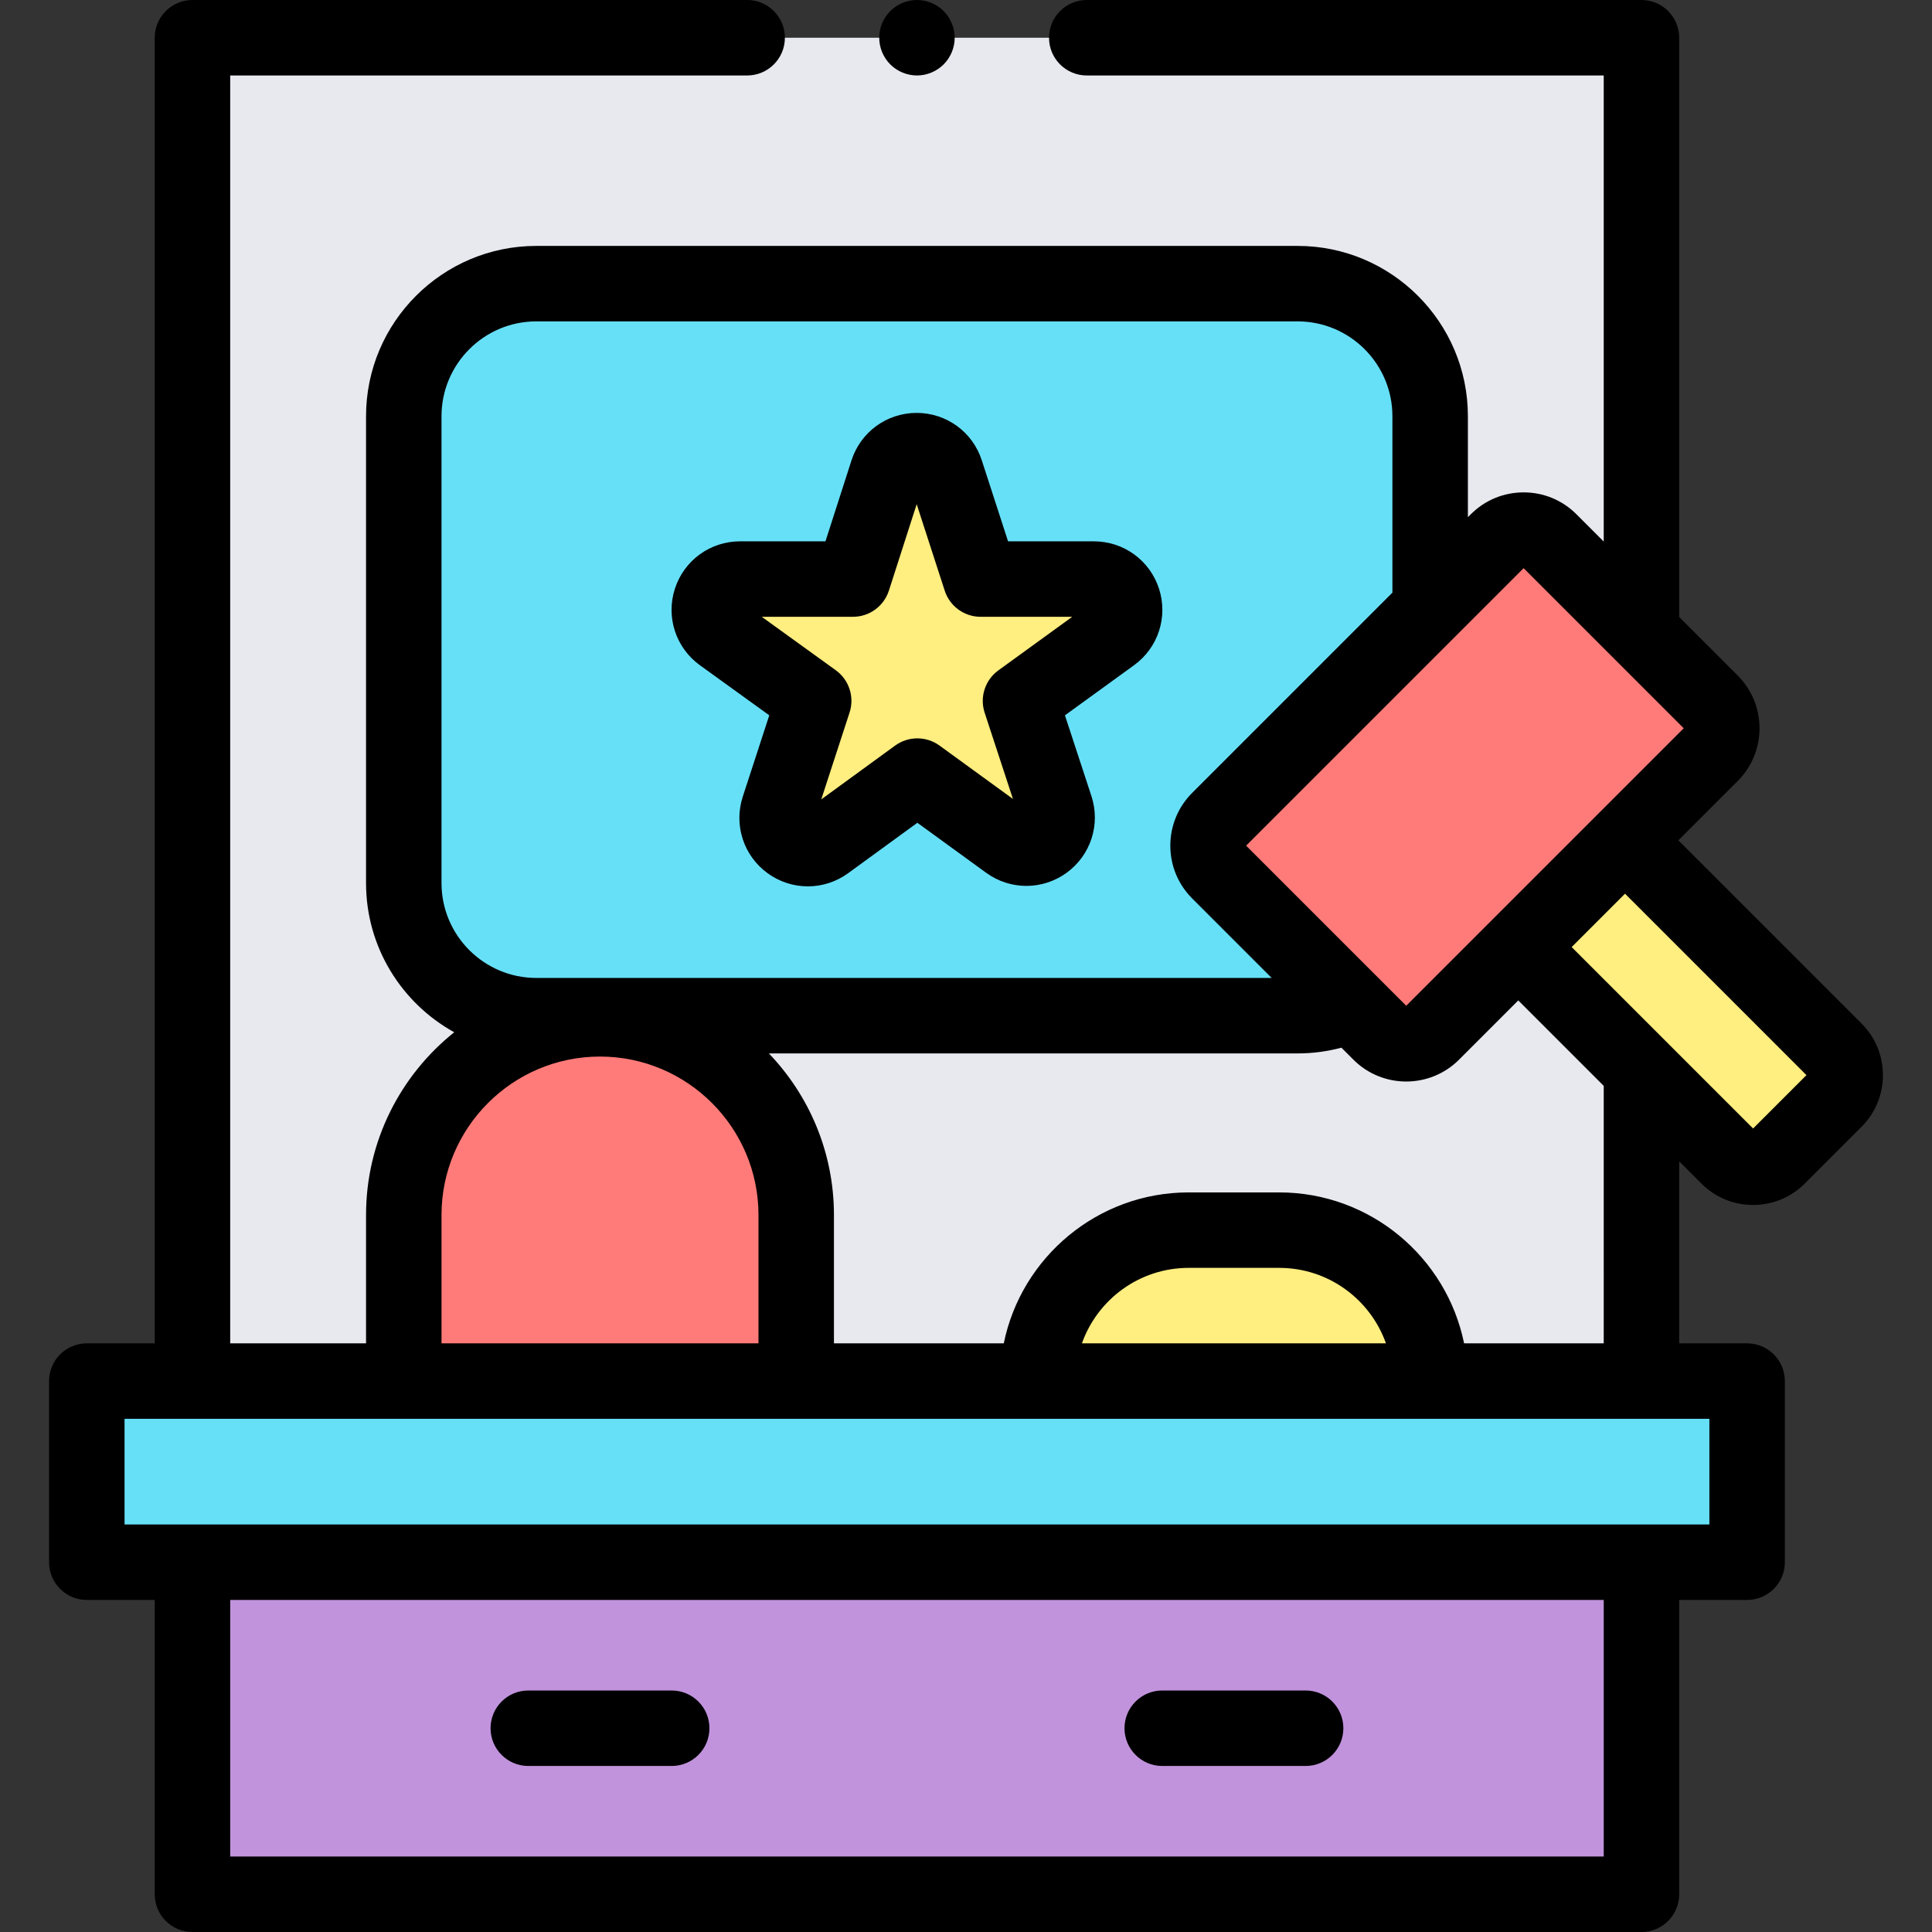 <svg id="Capa_1" enable-background="new 0 0 512 512" height="512" viewBox="0 0 512 512" width="512" xmlns="http://www.w3.org/2000/svg"><rect x="0" y="0" width="512" height="512" fill="#333333" stroke="none"/><g id="XMLID_2152_"><g id="XMLID_1915_"><path d="m51.005 10h384v356h-384z" fill="#e7e9ef"/></g><g id="XMLID_1914_"><path d="m343.872 75.168h-201.735c-19.403 0-35.133 15.729-35.133 35.133v123.735c0 19.403 15.729 35.133 35.133 35.133h201.735c19.403 0 35.133-15.729 35.133-35.133v-123.735c0-19.404-15.73-35.133-35.133-35.133z" fill="#66e0f7"/></g><g id="XMLID_1232_"><path d="m51.005 414h384v88h-384z" fill="#c193dc"/></g><g id="XMLID_1219_"><path d="m23.005 366h440v48h-440z" fill="#66e0f7"/></g><g id="XMLID_2084_"><path id="XMLID_955_" d="m159.005 270c-28.719 0-52 23.281-52 52v44h104v-44c0-28.719-23.282-52-52-52z" fill="#ff7b79"/></g><g id="XMLID_2083_"><path id="XMLID_457_" d="m339.005 326h-24c-22.091 0-40 17.909-40 40h104c0-22.091-17.909-40-40-40z" fill="#ffee80"/></g><g id="XMLID_1110_"><g id="XMLID_1114_"><path id="XMLID_456_" d="m323.017 217.188 73.836-73.836c3.823-3.823 10.022-3.823 13.845 0l42.723 42.723c3.823 3.823 3.823 10.022 0 13.845l-73.836 73.836c-3.823 3.823-10.022 3.823-13.845 0l-42.723-42.723c-3.824-3.823-3.824-10.022 0-13.845z" fill="#ff7b79"/></g><g id="XMLID_1113_"><path id="XMLID_353_" d="m486.271 291.521-15.085 15.085c-3.645 3.645-9.554 3.645-13.199 0l-55.626-55.626 28.284-28.284 55.626 55.626c3.645 3.645 3.645 9.554 0 13.199z" fill="#ffee80"/></g></g><g id="XMLID_2150_"><path id="XMLID_352_" d="m226.046 153.457 9.128-28.39c2.418-7.521 13.054-7.534 15.491-.019l9.21 28.409h30.017c7.888 0 11.164 10.098 4.778 14.728l-24.228 17.567 9.294 28.329c2.462 7.503-6.131 13.764-12.519 9.121l-24.117-17.529-24.219 17.645c-6.38 4.648-14.977-1.595-12.531-9.1l9.284-28.491-24.284-17.533c-6.403-4.622-3.133-14.738 4.764-14.738h29.932z" fill="#ffee80"/></g><g id="XMLID_425_"><path id="XMLID_426_" d="m243.005 20c2.63 0 5.21-1.07 7.069-2.931 1.86-1.859 2.931-4.439 2.931-7.069s-1.07-5.21-2.931-7.07c-1.859-1.86-4.439-2.93-7.069-2.93s-5.21 1.069-7.07 2.93c-1.86 1.86-2.93 4.44-2.93 7.07s1.069 5.21 2.93 7.069c1.86 1.861 4.44 2.931 7.07 2.931z"/><path id="XMLID_585_" d="m493.342 271.251-48.555-48.555 15.705-15.705c3.737-3.738 5.796-8.708 5.796-13.994 0-5.285-2.059-10.255-5.796-13.993l-15.487-15.488v-153.516c0-5.523-4.478-10-10-10h-147c-5.522 0-10 4.477-10 10s4.478 10 10 10h137v123.516l-7.235-7.235c-3.738-3.737-8.708-5.796-13.994-5.796s-10.256 2.059-13.994 5.796l-.776.776v-26.756c0-24.887-20.246-45.133-45.133-45.133h-201.736c-24.887 0-45.133 20.246-45.133 45.133v123.734c0 16.999 9.45 31.828 23.37 39.523-14.229 11.371-23.37 28.854-23.37 48.441v34h-36v-335.999h137c5.522 0 10-4.477 10-10s-4.478-10-10-10h-147c-5.522 0-10 4.477-10 10v346h-18c-5.523 0-10 4.478-10 10v48c0 5.522 4.477 10 10 10h18v78c0 5.522 4.478 10 10 10h384c5.522 0 10-4.478 10-10v-78h18c5.522 0 10-4.478 10-10v-48c0-5.522-4.478-10-10-10h-18v-48.233l5.911 5.911c3.77 3.769 8.719 5.652 13.67 5.652 4.95 0 9.902-1.885 13.672-5.652l15.085-15.085s0-.001.001-.001c7.537-7.539 7.537-19.804-.001-27.341zm-89.567-120.68 42.426 42.427-22.627 22.627-28.284 28.284-22.627 22.627-42.427-42.426zm-286.77-40.27c0-13.858 11.274-25.133 25.133-25.133h201.734c13.858 0 25.133 11.274 25.133 25.133v46.756l-53.06 53.06c-3.737 3.738-5.796 8.708-5.796 13.994s2.059 10.256 5.796 13.994l21.064 21.063h-194.872c-13.858 0-25.133-11.274-25.133-25.133v-123.734zm0 211.699c0-23.159 18.841-42 42-42s42 18.841 42 42v34h-84zm308 170h-364v-68h364zm28-88h-420v-28h420zm-166.287-48c4.127-11.641 15.249-20 28.286-20h24c13.037 0 24.159 8.359 28.286 20zm138.287 0h-37.006c-4.646-22.795-24.847-40-48.994-40h-24c-24.147 0-44.348 17.205-48.994 40h-45.006v-34c0-16.603-6.573-31.691-17.238-42.832h140.105c3.96 0 7.845-.519 11.616-1.522l3.181 3.181c3.858 3.858 8.925 5.786 13.993 5.786 5.067 0 10.137-1.929 13.995-5.786l15.704-15.704 22.644 22.644zm39.582-56.936-48.083-48.083 14.142-14.142 48.083 48.083z"/><path id="XMLID_1015_" d="m140.005 468h38c5.522 0 10-4.478 10-10s-4.478-10-10-10h-38c-5.523 0-10 4.478-10 10s4.477 10 10 10z"/><path id="XMLID_1017_" d="m308.005 468h38c5.522 0 10-4.478 10-10s-4.478-10-10-10h-38c-5.522 0-10 4.478-10 10s4.477 10 10 10z"/><path id="XMLID_1042_" d="m185.498 176.303 18.369 13.263-7.023 21.556c-2.445 7.503.203 15.66 6.589 20.297 3.188 2.315 6.923 3.473 10.657 3.473 3.744 0 7.488-1.164 10.682-3.49l18.337-13.36 18.231 13.252c6.389 4.643 14.968 4.637 21.347-.014 6.38-4.649 9.014-12.814 6.553-20.314l-7.02-21.398 18.321-13.284c6.385-4.63 9.04-12.78 6.607-20.282-2.434-7.502-9.367-12.542-17.254-12.542h-22.747l-6.968-21.492c-2.434-7.507-9.365-12.545-17.255-12.545-.007 0-.016 0-.022 0-7.898.01-14.828 5.068-17.245 12.586l-6.898 21.451h-22.642c-7.895 0-14.831 5.047-17.26 12.559-2.43 7.509.239 15.662 6.641 20.284zm40.549-12.846c4.344 0 8.19-2.804 9.52-6.938l7.364-22.902 7.433 22.925c1.337 4.123 5.178 6.916 9.513 6.916h24.281l-19.583 14.199c-3.518 2.551-4.986 7.083-3.632 11.213l7.499 22.859-19.46-14.145c-3.51-2.551-8.261-2.548-11.769.007l-19.572 14.26 7.503-23.024c1.347-4.133-.13-8.662-3.654-11.206l-19.617-14.163h24.174z"/></g></g></svg>